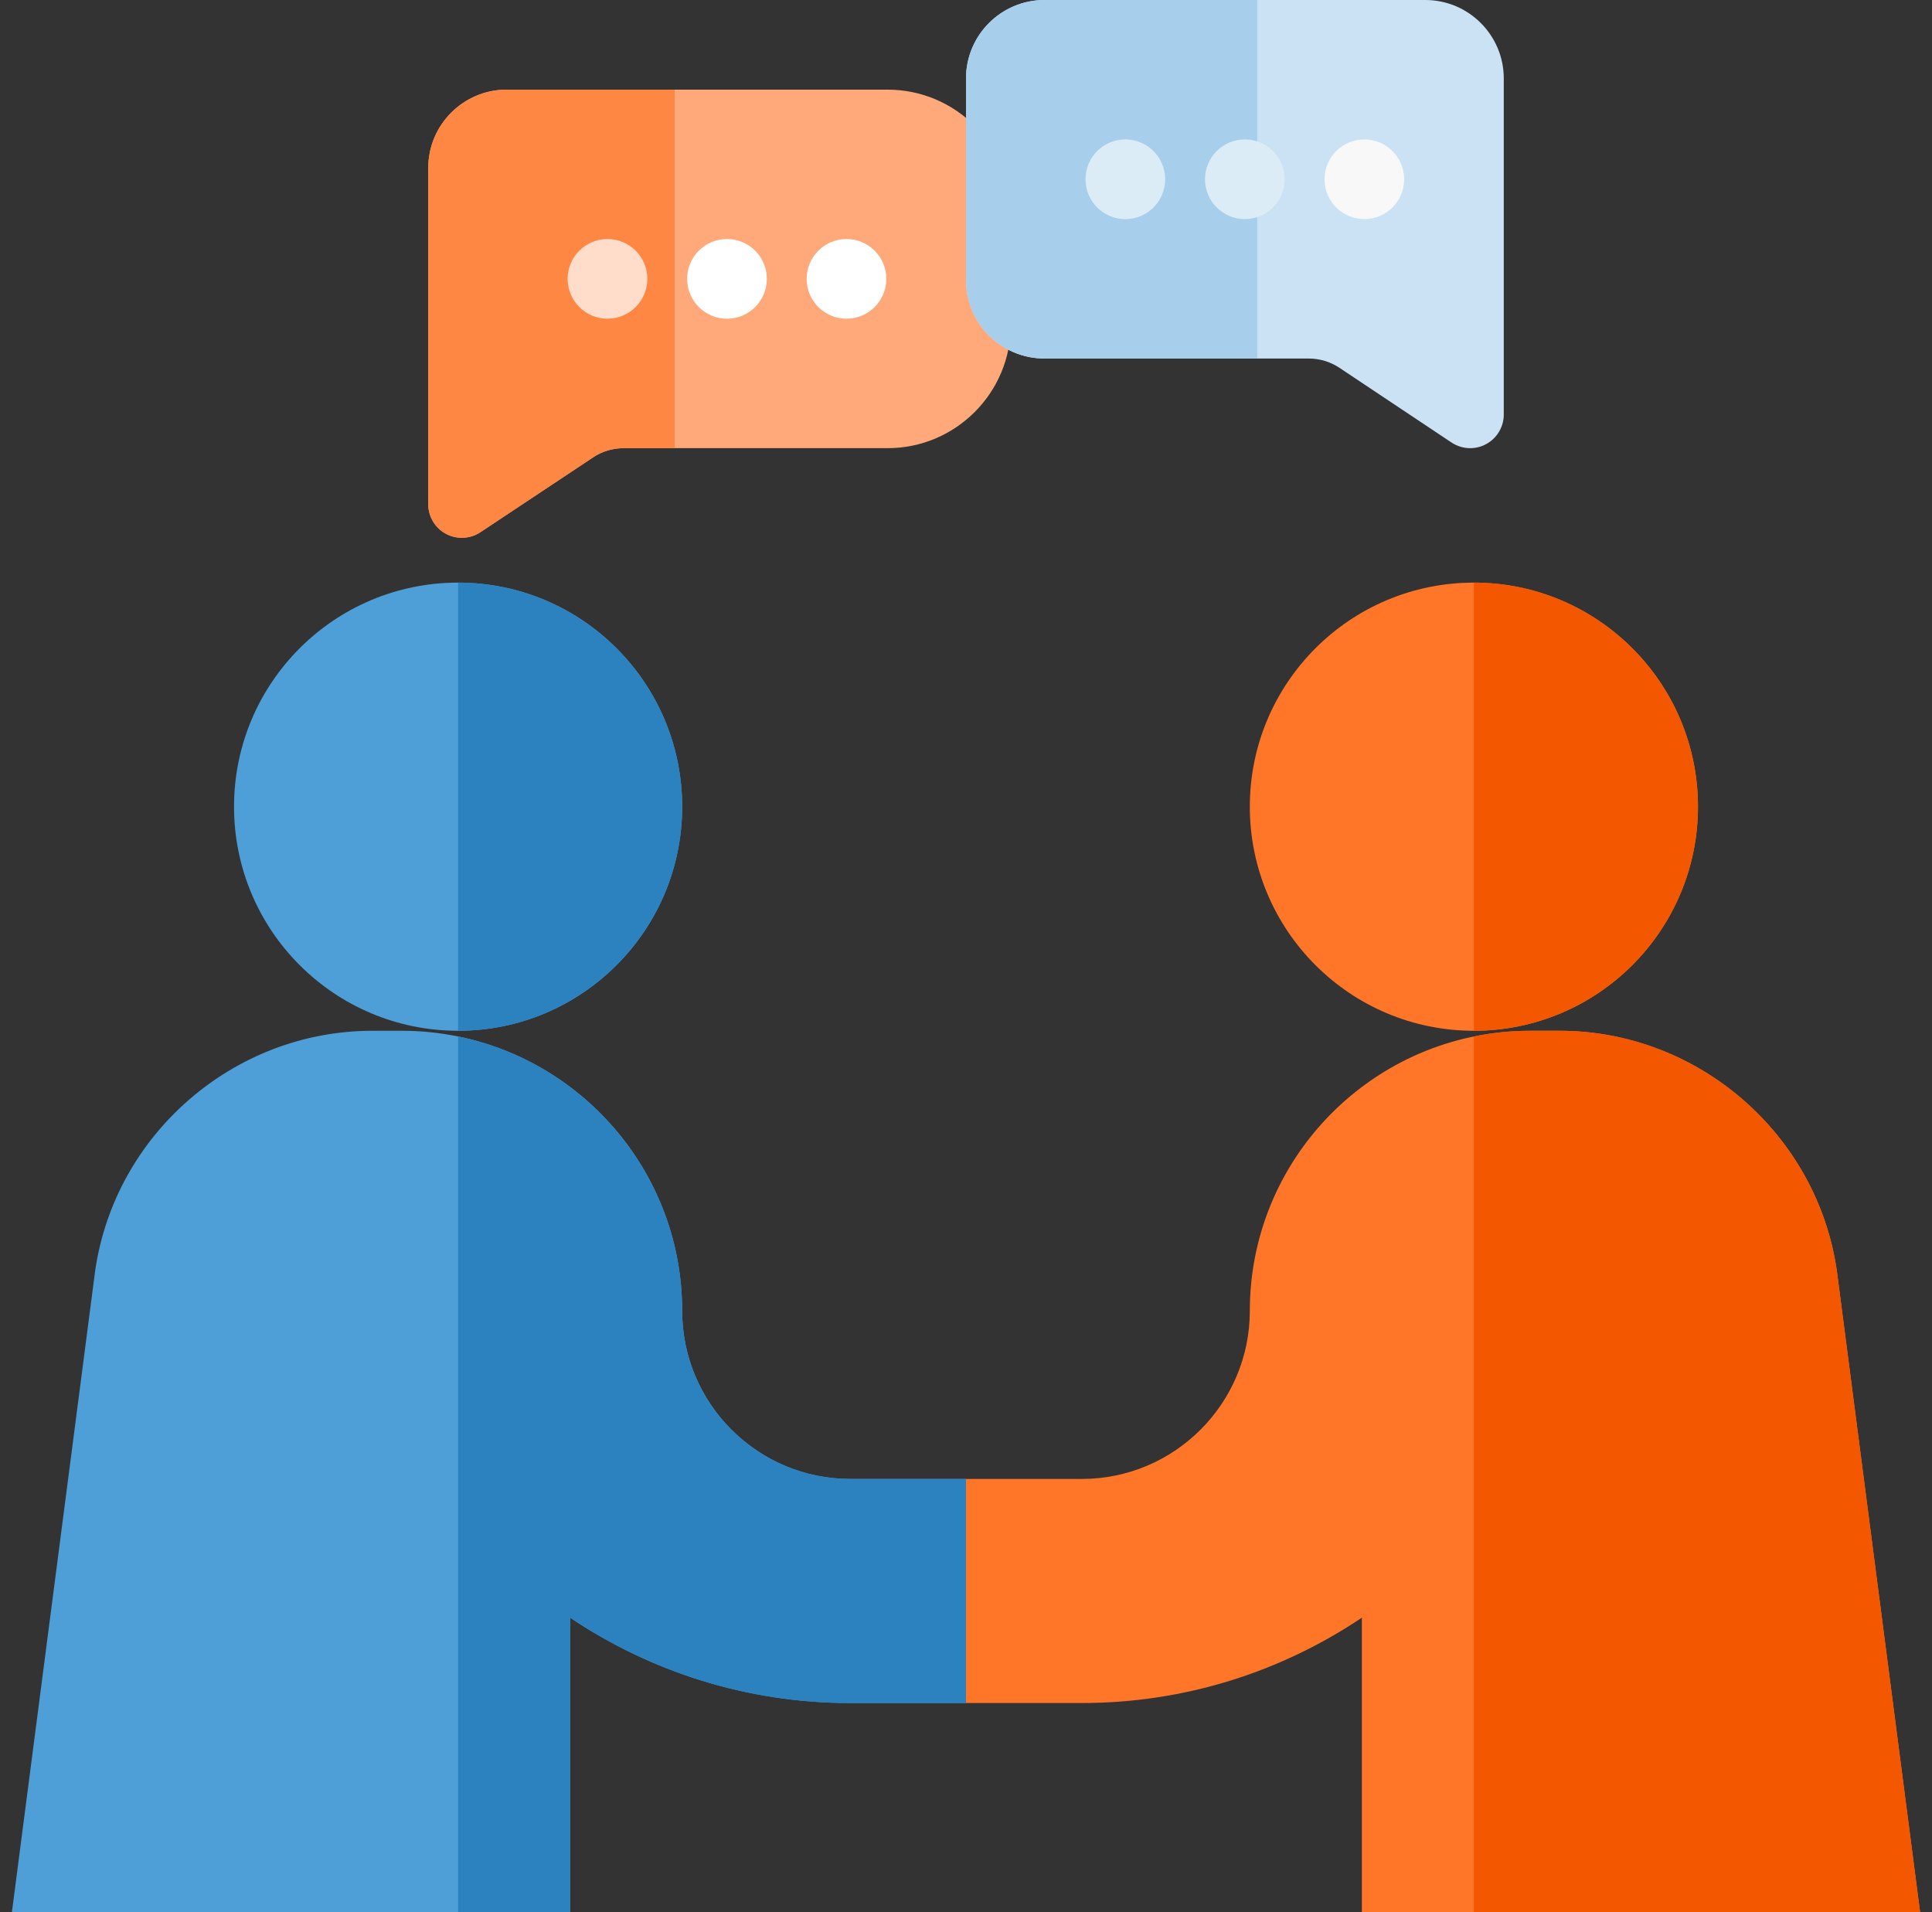 <svg width="97" height="96" viewBox="0 0 97 96" fill="none" xmlns="http://www.w3.org/2000/svg">
<rect x="0" y="0" width="97" height="96" fill="#333333" stroke="none"/>
<g clip-path="url(#clip0_75_8421)">
<path d="M74 51.75C80.213 51.75 85.25 46.713 85.25 40.5C85.25 34.287 80.213 29.25 74 29.25C67.787 29.25 62.75 34.287 62.75 40.5C62.75 46.713 67.787 51.75 74 51.75Z" fill="#FF7629"/>
<path d="M85.25 40.5C85.25 34.295 80.205 29.25 74 29.25V51.75C80.205 51.75 85.25 46.705 85.25 40.5Z" fill="#F35700"/>
<path d="M92.226 63.824C91.243 56.941 85.258 51.75 78.307 51.75H76.812C75.85 51.75 74.909 51.849 74 52.035C67.589 53.341 62.75 59.022 62.75 65.812C62.75 70.465 58.965 74.25 54.312 74.25H48.5L42.688 80.227L48.5 85.5H54.312C59.514 85.5 64.349 83.916 68.375 81.215V96.75H74H96.5L92.226 63.824Z" fill="#FF7629"/>
<path d="M92.226 63.824C91.243 56.941 85.258 51.75 78.307 51.75H76.812C75.85 51.75 74.909 51.849 74 52.035V96.75H96.5L92.226 63.824Z" fill="#F35700"/>
<path d="M23 51.75C29.213 51.75 34.25 46.713 34.25 40.5C34.25 34.287 29.213 29.25 23 29.25C16.787 29.25 11.75 34.287 11.75 40.5C11.75 46.713 16.787 51.75 23 51.75Z" fill="#4E9ED7"/>
<path d="M34.25 40.5C34.25 34.295 29.205 29.25 23 29.25V51.75C29.205 51.75 34.25 46.705 34.25 40.5Z" fill="#2B82BF"/>
<path d="M42.688 74.25C38.035 74.25 34.25 70.465 34.25 65.812C34.25 59.022 29.411 53.341 23 52.035C22.091 51.849 21.151 51.75 20.188 51.75H18.693C11.742 51.75 5.757 56.941 4.774 63.824L0.5 96.75H23H28.625V81.215C32.651 83.916 37.486 85.5 42.688 85.5H48.5V74.25H42.688Z" fill="#4E9ED7"/>
<path d="M28.625 81.216C32.651 83.916 37.486 85.501 42.688 85.501H48.5V74.251H42.688C38.035 74.251 34.25 70.466 34.25 65.813C34.25 59.023 29.411 53.342 23 52.035V96.751H28.625V81.216Z" fill="#2B82BF"/>
<path d="M23.188 27C22.913 27 22.641 26.935 22.391 26.8C21.842 26.505 21.5 25.933 21.5 25.312V8.438C21.5 6.266 23.266 4.5 25.438 4.5H44.562C47.976 4.5 50.75 7.274 50.75 10.688V16.312C50.75 19.726 47.976 22.5 44.562 22.5H31.31C30.754 22.5 30.207 22.666 29.764 22.97L24.119 26.719C23.84 26.905 23.514 27 23.188 27Z" fill="#FFA97A"/>
<path d="M33.875 4.5H25.438C23.266 4.5 21.5 6.266 21.5 8.438V25.312C21.5 25.933 21.842 26.505 22.389 26.8C22.641 26.935 22.913 27 23.188 27C23.514 27 23.84 26.905 24.121 26.719L29.767 22.97C30.207 22.666 30.754 22.5 31.31 22.5H33.875V4.5Z" fill="#FF8744"/>
<path d="M73.812 22.5C73.484 22.5 73.16 22.403 72.876 22.216L67.26 18.473C66.797 18.162 66.259 18 65.701 18H52.438C50.266 18 48.5 16.234 48.5 14.062V3.938C48.5 1.766 50.266 0 52.438 0H71.562C73.734 0 75.5 1.766 75.5 3.938V20.812C75.5 21.433 75.158 22.007 74.607 22.3C74.359 22.435 74.085 22.5 73.812 22.5Z" fill="#CAE2F3"/>
<path d="M63.125 0H52.438C50.266 0 48.5 1.766 48.5 3.938V14.062C48.5 16.234 50.266 18 52.438 18H63.125V0Z" fill="#A7CFEB"/>
<circle cx="56.5" cy="9" r="2" fill="#DCECF7"/>
<circle cx="62.5" cy="9" r="2" fill="#DCECF7"/>
<circle cx="68.5" cy="9" r="2" fill="#F8F8F8"/>
<circle cx="30.5" cy="14" r="2" fill="#FFDDCA"/>
<circle cx="36.5" cy="14" r="2" fill="white"/>
<circle cx="42.5" cy="14" r="2" fill="white"/>
</g>
<defs>
<clipPath id="clip0_75_8421">
<rect width="96" height="96" fill="white" transform="translate(0.5)"/>
</clipPath>
</defs>
</svg>
